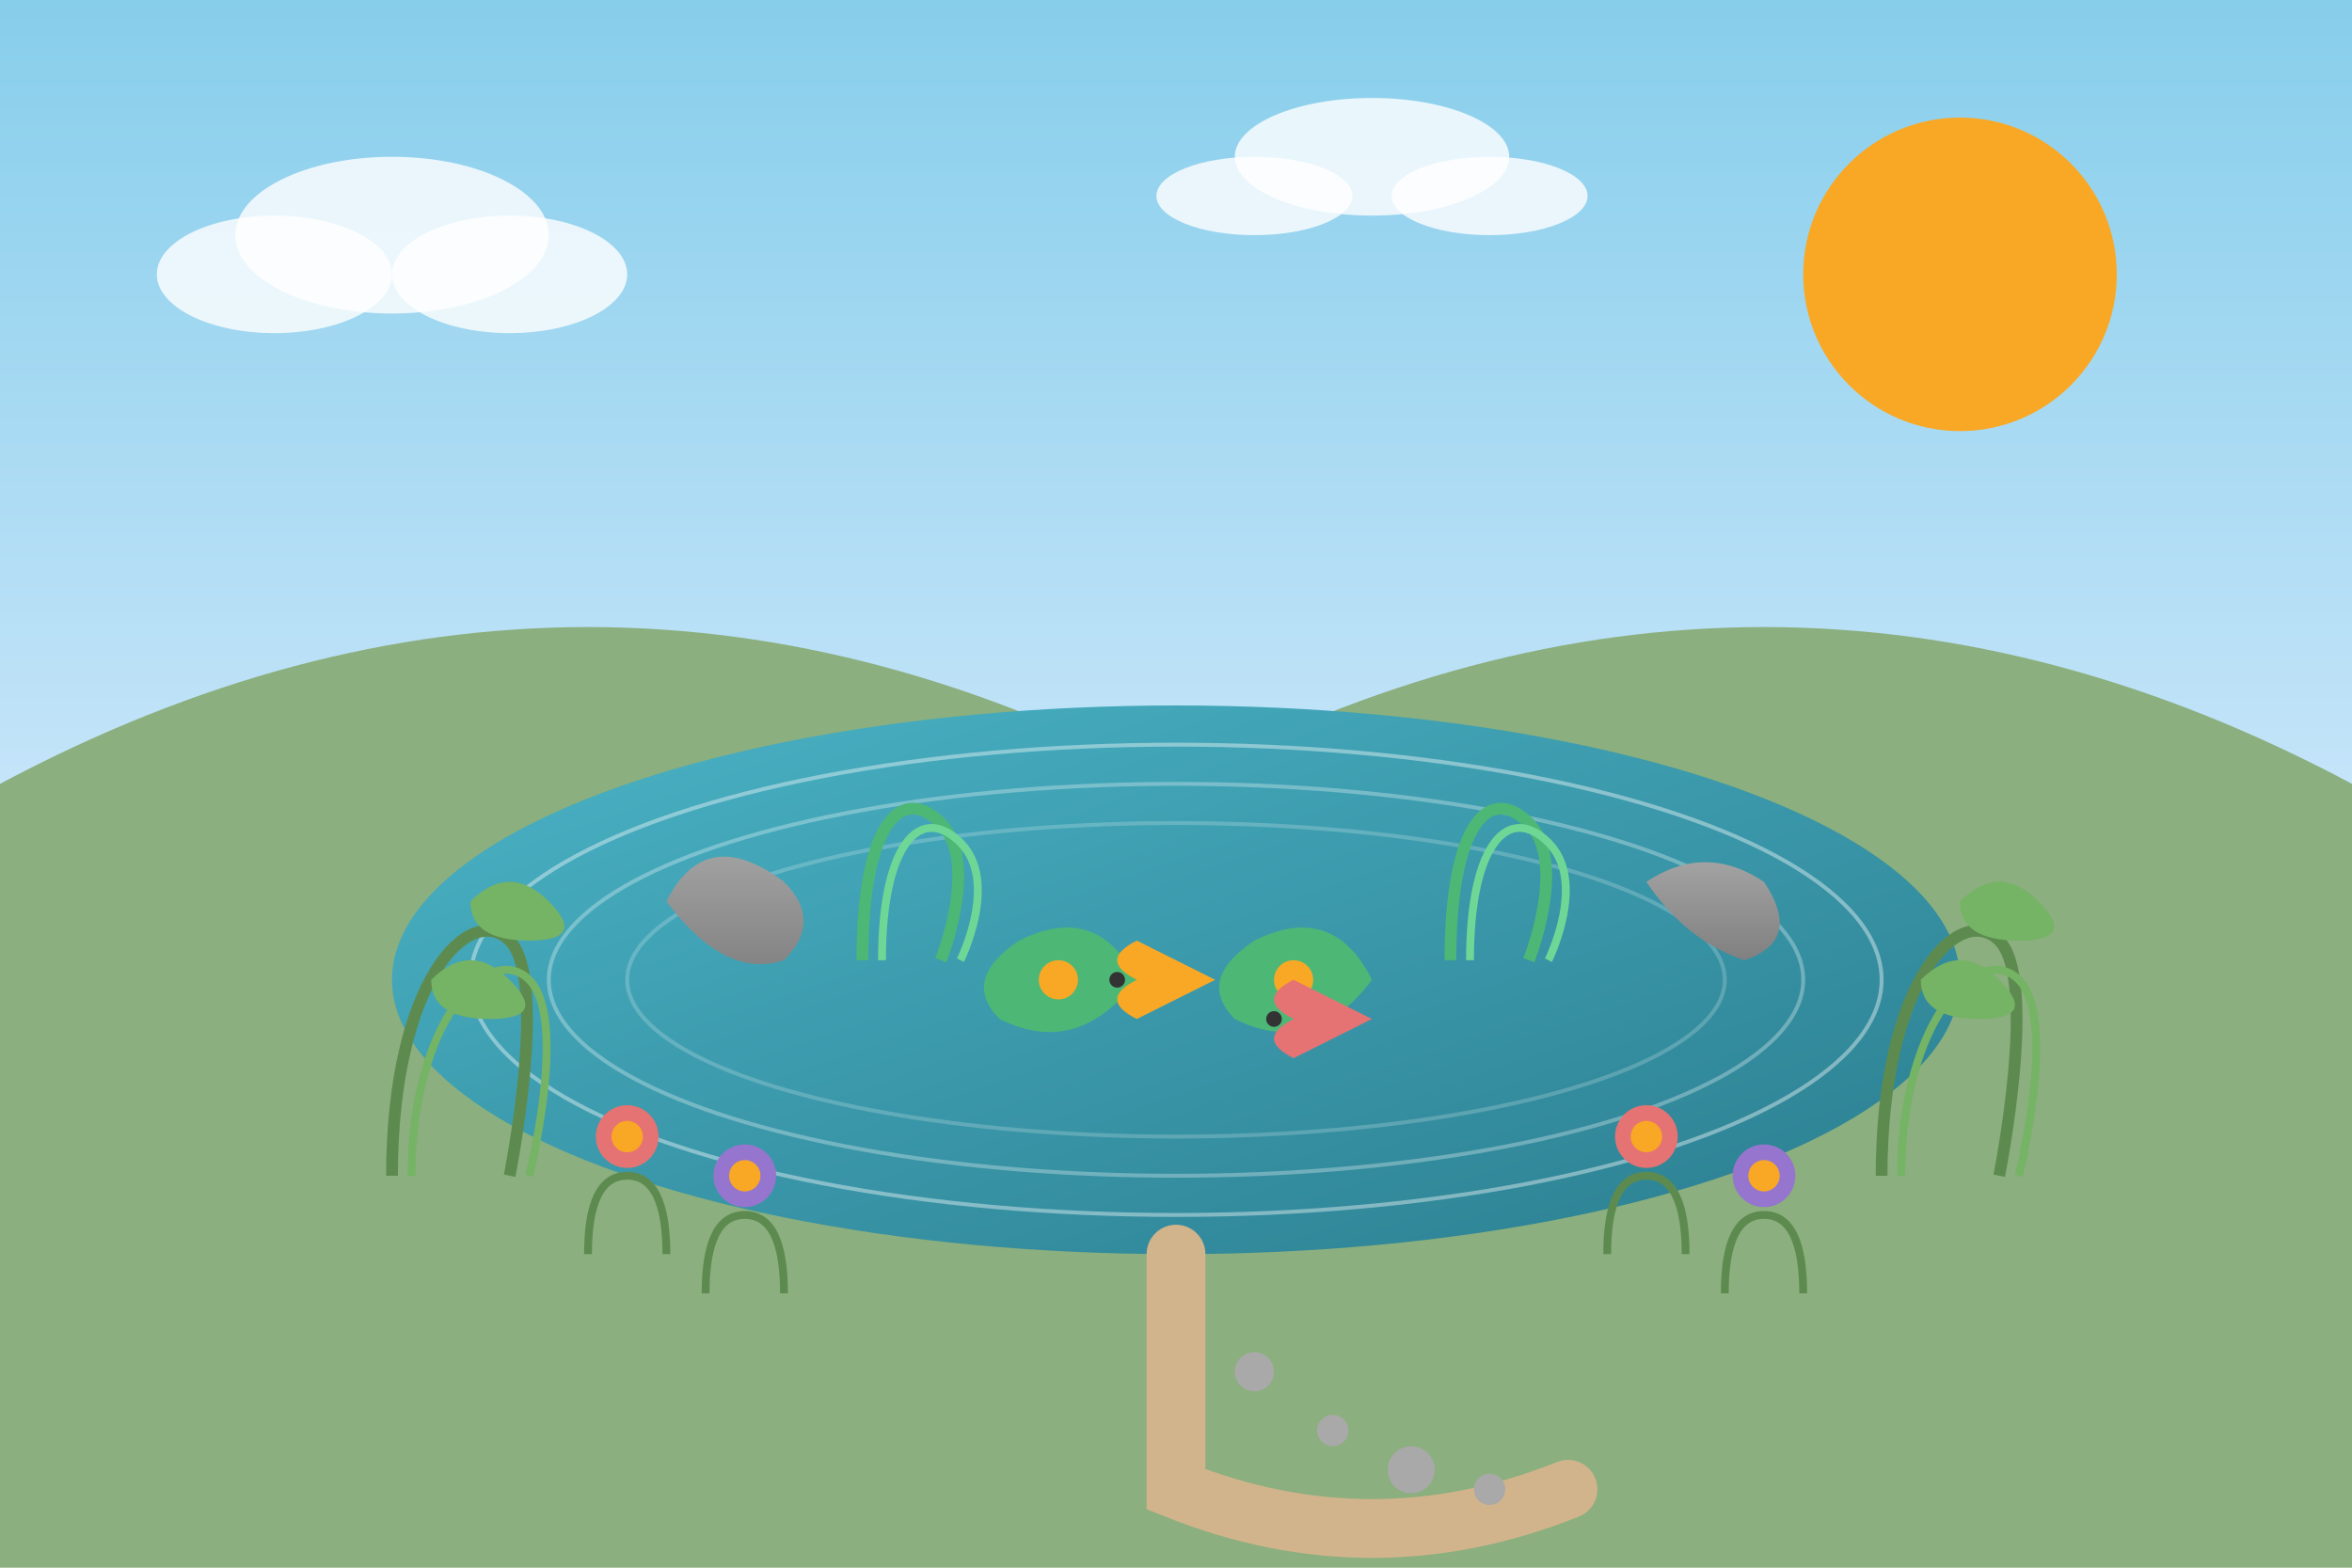 <svg xmlns="http://www.w3.org/2000/svg" viewBox="0 0 600 400">
  <defs>
    <linearGradient id="sky-gradient" x1="0%" y1="0%" x2="0%" y2="100%">
      <stop offset="0%" stop-color="#87CEEB" />
      <stop offset="100%" stop-color="#C4E4F9" />
    </linearGradient>
    <linearGradient id="water-gradient" x1="0%" y1="0%" x2="100%" y2="100%">
      <stop offset="0%" stop-color="#4BB4C7" />
      <stop offset="100%" stop-color="#2A7D8E" />
    </linearGradient>
    <linearGradient id="grass-gradient" x1="0%" y1="0%" x2="0%" y2="100%">
      <stop offset="0%" stop-color="#6FD796" />
      <stop offset="100%" stop-color="#4DB776" />
    </linearGradient>
    <linearGradient id="stone-gradient" x1="0%" y1="0%" x2="0%" y2="100%">
      <stop offset="0%" stop-color="#A9A9A9" />
      <stop offset="100%" stop-color="#808080" />
    </linearGradient>
  </defs>
  
  <!-- Sky Background -->
  <rect x="0" y="0" width="600" height="200" fill="url(#sky-gradient)" />
  
  <!-- Sun -->
  <circle cx="500" cy="70" r="40" fill="#F9A825" />
  
  <!-- Clouds -->
  <ellipse cx="100" cy="60" rx="40" ry="20" fill="#FFFFFF" opacity="0.8" />
  <ellipse cx="130" cy="70" rx="30" ry="15" fill="#FFFFFF" opacity="0.8" />
  <ellipse cx="70" cy="70" rx="30" ry="15" fill="#FFFFFF" opacity="0.8" />
  
  <ellipse cx="350" cy="40" rx="35" ry="15" fill="#FFFFFF" opacity="0.8" />
  <ellipse cx="380" cy="50" rx="25" ry="10" fill="#FFFFFF" opacity="0.8" />
  <ellipse cx="320" cy="50" rx="25" ry="10" fill="#FFFFFF" opacity="0.8" />
  
  <!-- Landscape - Hills -->
  <path d="M0,200 Q150,120 300,200 Q450,120 600,200 L600,400 L0,400 Z" fill="#8BAF7E" />
  
  <!-- Pond -->
  <ellipse cx="300" cy="250" rx="200" ry="70" fill="url(#water-gradient)" />
  
  <!-- Water Ripples -->
  <ellipse cx="300" cy="250" rx="180" ry="60" fill="none" stroke="#FFFFFF" stroke-width="1" opacity="0.4" />
  <ellipse cx="300" cy="250" rx="160" ry="50" fill="none" stroke="#FFFFFF" stroke-width="1" opacity="0.3" />
  <ellipse cx="300" cy="250" rx="140" ry="40" fill="none" stroke="#FFFFFF" stroke-width="1" opacity="0.2" />
  
  <!-- Decorative Rocks -->
  <path d="M170,230 Q180,210 200,225 Q210,235 200,245 Q185,250 170,230 Z" fill="url(#stone-gradient)" />
  <path d="M420,225 Q435,215 450,225 Q460,240 445,245 Q430,240 420,225 Z" fill="url(#stone-gradient)" />
  
  <!-- Water Plants -->
  <path d="M220,245 C220,210 230,200 240,210 C250,220 240,245 240,245" fill="none" stroke="#4DB776" stroke-width="3" />
  <path d="M225,245 C225,215 235,205 245,215 C255,225 245,245 245,245" fill="none" stroke="#6FD796" stroke-width="2" />
  
  <path d="M370,245 C370,210 380,200 390,210 C400,220 390,245 390,245" fill="none" stroke="#4DB776" stroke-width="3" />
  <path d="M375,245 C375,215 385,205 395,215 C405,225 395,245 395,245" fill="none" stroke="#6FD796" stroke-width="2" />
  
  <!-- Lily Pads -->
  <path d="M260,240 Q280,230 290,250 Q275,270 255,260 Q245,250 260,240 Z" fill="#4DB776" />
  <circle cx="270" cy="250" r="5" fill="#F9A825" />
  
  <path d="M320,240 Q340,230 350,250 Q335,270 315,260 Q305,250 320,240 Z" fill="#4DB776" />
  <circle cx="330" cy="250" r="5" fill="#F9A825" />
  
  <!-- Fish -->
  <path d="M290,250 Q280,245 290,240 L310,250 L290,260 Q280,255 290,250 Z" fill="#F9A825" />
  <circle cx="285" cy="250" r="2" fill="#333333" />
  
  <path d="M330,260 Q320,255 330,250 L350,260 L330,270 Q320,265 330,260 Z" fill="#E57373" />
  <circle cx="325" cy="260" r="2" fill="#333333" />
  
  <!-- Garden Plants Around Pond -->
  <!-- Tall Plant Left -->
  <path d="M100,300 C100,250 120,230 130,240 C140,250 130,300 130,300" fill="none" stroke="#5D8B4F" stroke-width="3" />
  <path d="M105,300 C105,260 125,240 135,250 C145,260 135,300 135,300" fill="none" stroke="#75B365" stroke-width="2" />
  <path d="M110,250 Q120,240 130,250 Q140,260 125,260 Q110,260 110,250 Z" fill="#75B365" />
  <path d="M120,230 Q130,220 140,230 Q150,240 135,240 Q120,240 120,230 Z" fill="#75B365" />
  
  <!-- Tall Plant Right -->
  <path d="M480,300 C480,250 500,230 510,240 C520,250 510,300 510,300" fill="none" stroke="#5D8B4F" stroke-width="3" />
  <path d="M485,300 C485,260 505,240 515,250 C525,260 515,300 515,300" fill="none" stroke="#75B365" stroke-width="2" />
  <path d="M490,250 Q500,240 510,250 Q520,260 505,260 Q490,260 490,250 Z" fill="#75B365" />
  <path d="M500,230 Q510,220 520,230 Q530,240 515,240 Q500,240 500,230 Z" fill="#75B365" />
  
  <!-- Flowers Left -->
  <path d="M150,320 Q150,300 160,300 Q170,300 170,320" fill="none" stroke="#5D8B4F" stroke-width="2" />
  <circle cx="160" cy="290" r="8" fill="#E57373" />
  <circle cx="160" cy="290" r="4" fill="#F9A825" />
  
  <path d="M180,330 Q180,310 190,310 Q200,310 200,330" fill="none" stroke="#5D8B4F" stroke-width="2" />
  <circle cx="190" cy="300" r="8" fill="#9575CD" />
  <circle cx="190" cy="300" r="4" fill="#F9A825" />
  
  <!-- Flowers Right -->
  <path d="M410,320 Q410,300 420,300 Q430,300 430,320" fill="none" stroke="#5D8B4F" stroke-width="2" />
  <circle cx="420" cy="290" r="8" fill="#E57373" />
  <circle cx="420" cy="290" r="4" fill="#F9A825" />
  
  <path d="M440,330 Q440,310 450,310 Q460,310 460,330" fill="none" stroke="#5D8B4F" stroke-width="2" />
  <circle cx="450" cy="300" r="8" fill="#9575CD" />
  <circle cx="450" cy="300" r="4" fill="#F9A825" />
  
  <!-- Garden Path -->
  <path d="M300,320 Q300,350 300,380 Q350,400 400,380 L400,380" fill="none" stroke="#D2B48C" stroke-width="15" stroke-linecap="round" />
  
  <!-- Small Rocks Along Path -->
  <circle cx="320" cy="350" r="5" fill="#A9A9A9" />
  <circle cx="340" cy="365" r="4" fill="#A9A9A9" />
  <circle cx="360" cy="375" r="6" fill="#A9A9A9" />
  <circle cx="380" cy="380" r="4" fill="#A9A9A9" />
</svg>
